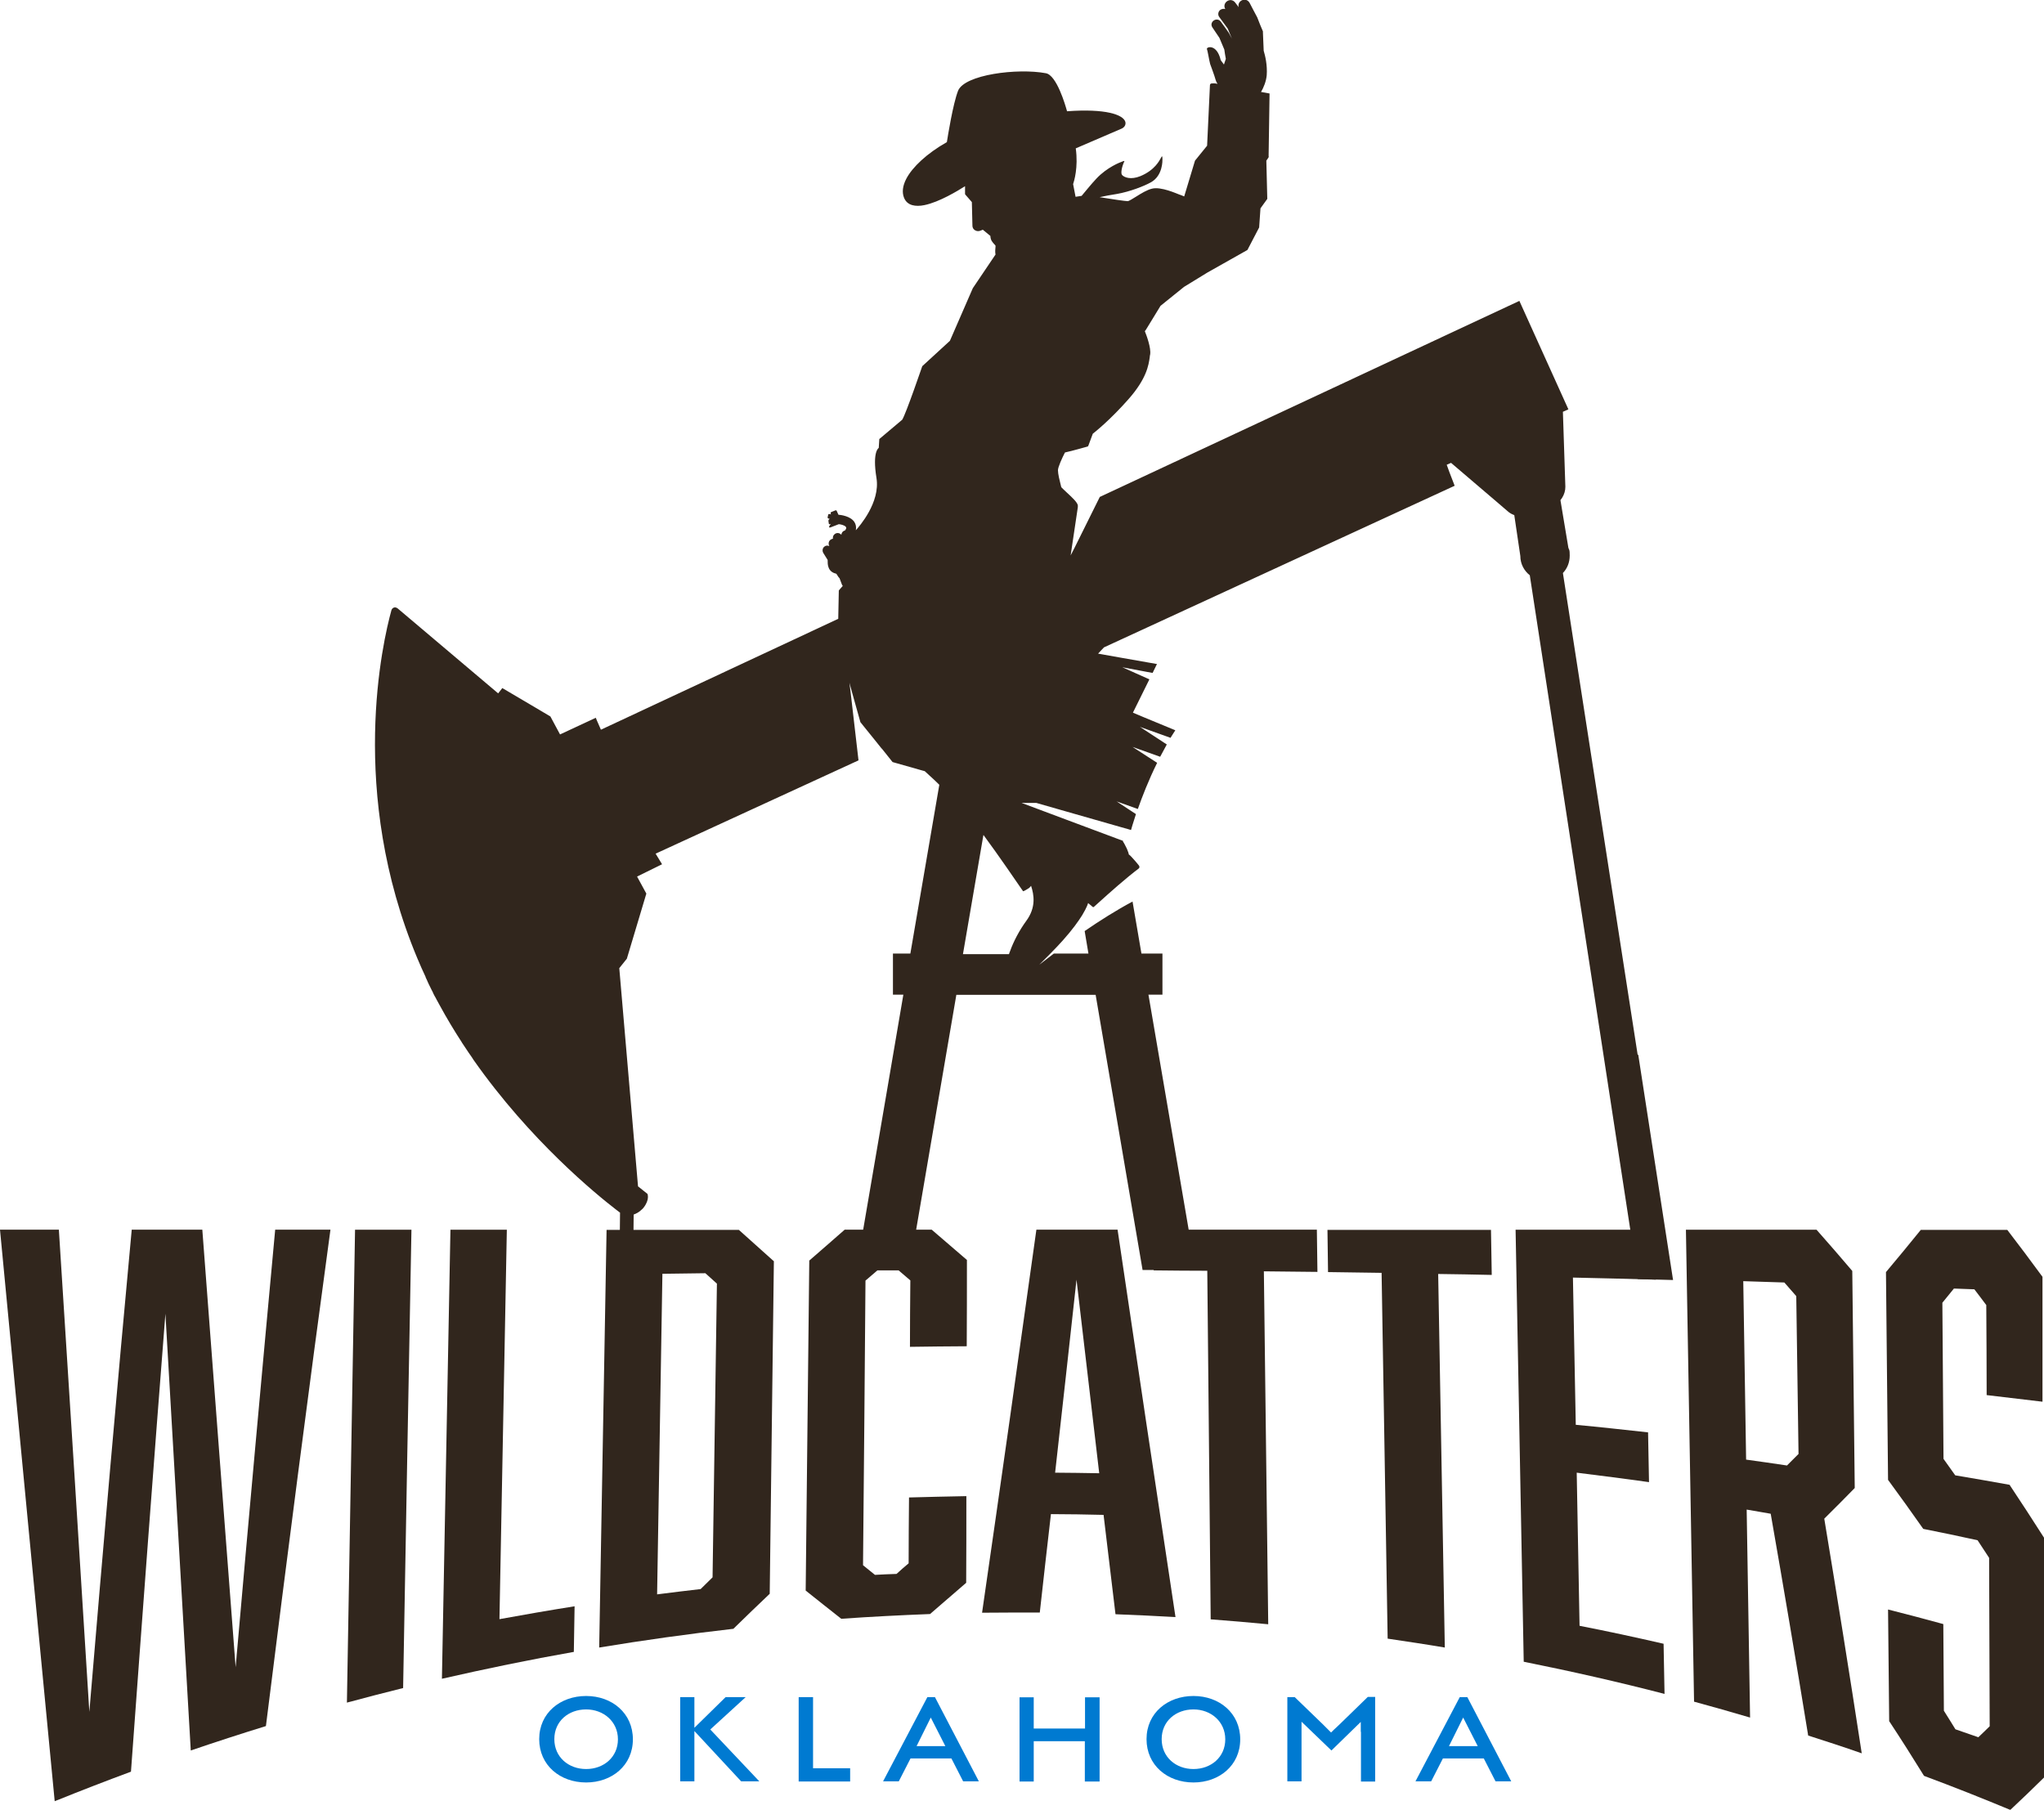 <?xml version="1.0" encoding="UTF-8"?>
<svg id="Layer_1" xmlns="http://www.w3.org/2000/svg" version="1.1" viewBox="0 0 1080 956.3">
  <!-- Generator: Adobe Illustrator 29.0.0, SVG Export Plug-In . SVG Version: 2.1.0 Build 186)  -->
  <defs>
    <style>
      .st0 {
        fill: #31261d;
      }

      .st1 {
        fill: #007ad1;
      }
    </style>
  </defs>
  <g>
    <path class="st0" d="M100.8,925c-4.4-75.4-8.8-152.3-13.4-230.8-6.2,79.1-12.2,159.7-18.2,242-13.5,5-26.9,10.2-40.3,15.6-9.3-96.7-18.9-197.3-28.9-302h31.1c5.6,86.9,10.9,171.8,16.1,254.8,7.3-87.2,14.7-172.1,22.4-254.8h37.3c6,79,11.8,156,17.6,231.2,6.9-78.7,13.9-155.7,20.9-231.2h29.2c-11.5,84.5-22.8,171.8-34.1,262.3-13.3,4.1-26.5,8.4-39.7,12.9Z"/>
    <path class="st0" d="M187.6,649.8h29.8c-1.5,80.7-3,161.4-4.4,242.2-9.9,2.5-19.8,5-29.7,7.7,1.4-83.3,2.9-166.6,4.3-249.9Z"/>
    <path class="st0" d="M233.5,887.1c1.5-79.1,3-158.2,4.5-237.3h29.8c-1.3,68.6-2.6,137.2-3.9,205.8,13.2-2.4,26.4-4.7,39.7-6.8-.1,8-.3,16-.4,24.1-23.3,4.1-46.5,8.9-69.7,14.2Z"/>
    <path class="st0" d="M408.9,666.3c-.7,58.6-1.5,117.2-2.2,175.9-6.4,6.1-12.8,12.2-19.2,18.5-23.7,2.7-47.3,6-70.9,9.9,1.3-73.6,2.6-147.2,3.9-220.7h69.9c6.1,5.5,12.3,11,18.4,16.5ZM376.5,833.5c.8-51.7,1.5-103.5,2.3-155.2-2-1.8-4.1-3.7-6.1-5.5-7.6.1-15.1.2-22.7.3-.9,56.5-1.9,113-2.8,169.4,7.7-1,15.3-1.9,23-2.8,2.1-2.1,4.3-4.2,6.4-6.3Z"/>
    <path class="st0" d="M427.5,666.2c6.3-5.5,12.6-10.9,18.8-16.4h46c6.2,5.3,12.4,10.7,18.6,16,0,15.2,0,30.4-.1,45.6-10,0-20,.2-30,.3,0-11.7.1-23.4.2-35.1-2.1-1.8-4.1-3.5-6.2-5.3-3.7,0-7.5,0-11.2,0-2.1,1.8-4.2,3.6-6.3,5.4-.4,50.1-.8,100.3-1.3,150.4,2.1,1.7,4.2,3.4,6.3,5.1,3.8-.2,7.6-.4,11.4-.5,2.1-1.9,4.2-3.8,6.4-5.6,0-11.6.1-23.2.2-34.8,10.1-.3,20.2-.5,30.3-.7,0,15.3,0,30.6-.1,45.8-6.4,5.5-12.7,11-19.1,16.5-15.6.6-31.3,1.4-46.9,2.5-6.3-5-12.6-9.9-18.8-14.9.6-58.1,1.3-116.3,1.9-174.4Z"/>
    <path class="st0" d="M555.3,800c-2,17.4-4,34.8-5.9,52.1-10.2,0-20.3,0-30.5.1,9.8-67.6,19.3-135,28.7-202.4h42.9c10,67.7,20.2,135.9,30.6,204.7-10.6-.6-21.1-1.1-31.7-1.5-2.1-17.5-4.2-35.1-6.3-52.5-9.3-.2-18.5-.4-27.8-.4ZM568.8,676.2c-3.7,34-7.5,68-11.3,102,7.8,0,15.5.2,23.3.3-4-34.2-8-68.2-12-102.3Z"/>
    <path class="st0" d="M667.8,671.8c.8,62.2,1.5,124.4,2.3,186.5-10.1-1-20.2-1.8-30.4-2.6-.6-61.4-1.2-122.8-1.8-184.2-9.4,0-18.9-.1-28.3-.2,0-7.2-.1-14.3-.2-21.5h86.4c.1,7.4.2,14.8.3,22.3-9.4-.1-18.9-.2-28.3-.3Z"/>
    <path class="st0" d="M759.9,673.1c1.2,65.8,2.3,131.7,3.5,197.5-10-1.7-20.1-3.2-30.2-4.7-1.1-64.4-2.1-128.9-3.2-193.3-9.4-.1-18.9-.3-28.3-.4-.1-7.4-.2-14.9-.3-22.3h86.4c.1,7.9.3,15.8.4,23.8-9.4-.2-18.9-.4-28.3-.5Z"/>
    <path class="st0" d="M800.8,649.8h73.6c.2,8.8.3,17.6.5,26.4-14.6-.4-29.2-.8-43.8-1.1.5,25.9,1,51.9,1.5,77.8,12.8,1.2,25.5,2.6,38.2,4,.2,8.8.3,17.5.5,26.3-12.7-1.8-25.5-3.4-38.2-5,.5,27,1,53.9,1.5,80.9,14.8,2.9,29.6,6.1,44.4,9.5.2,8.8.3,17.6.5,26.5-24.7-6.4-49.5-12-74.4-17-1.4-76.1-2.9-152.2-4.3-228.3Z"/>
    <path class="st0" d="M890.8,649.8h69c6.3,7.1,12.6,14.4,18.9,21.8.4,38.2.9,76.5,1.3,114.7-5.4,5.5-10.7,10.9-16.1,16.2,6.7,40.4,13.3,81.7,19.8,124-9.4-3.3-18.9-6.4-28.3-9.4-6.5-39.9-13.1-79-19.8-117.2-4.2-.7-8.4-1.5-12.7-2.2.6,36.6,1.2,73.3,1.8,109.9-9.8-2.9-19.7-5.7-29.6-8.4-1.4-83.2-2.9-166.3-4.3-249.5ZM950.3,768.3c-.4-27.8-.8-55.6-1.2-83.4-2.1-2.4-4.2-4.8-6.3-7.2-7.2-.2-14.5-.5-21.7-.7.5,31.4,1,62.9,1.5,94.3,7.2,1,14.4,2,21.6,3.1,2-2,4-4,6.1-6.1Z"/>
    <path class="st0" d="M1049.4,689.5c-2.1-2.8-4.1-5.5-6.2-8.2-3.6-.1-7.2-.3-10.8-.4-2,2.5-4.1,5-6.1,7.5.2,27.5.4,55,.6,82.5,2.1,2.9,4.1,5.8,6.2,8.7,9.6,1.6,19.2,3.3,28.7,5,6.1,9.2,12.2,18.5,18.3,28.1v126.5c-6,5.9-11.9,11.6-17.9,17.2-15.1-6.3-30.3-12.3-45.6-18-6.1-9.9-12.2-19.5-18.4-28.9-.2-19.7-.4-39.3-.6-59,9.8,2.5,19.5,5,29.2,7.7.1,15.3.2,30.5.3,45.8,2,3.2,4.1,6.5,6.1,9.8,4,1.4,8,2.8,12.1,4.2,2-1.9,4-3.8,6-5.8-.1-29.7-.2-59.4-.3-89-2-3.1-4.1-6.2-6.1-9.3-9.5-2.1-19.1-4.1-28.7-6-6.2-8.8-12.4-17.5-18.6-25.9-.4-36.6-.7-73.2-1.1-109.8,6.1-7.3,12.3-14.7,18.4-22.3h45.7c6.2,8.1,12.4,16.3,18.6,24.8,0,22,0,44,0,66-9.8-1.2-19.6-2.3-29.5-3.5,0-15.9-.1-31.8-.2-47.6Z"/>
  </g>
  <path class="st0" d="M865.3,557.4l-39.5-254.6c2.3-2.4,3.6-5.6,3.6-9.2s-.3-2.8-.7-4.1l-4.2-25.2c1.3-1.6,2.2-3.5,2.5-5.6,0-.5.1-1,.1-1.5h0c0,0-1.3-39.6-1.3-39.6l2.9-1.3-25.9-57.3-221.7,103.6-13.3,26.8-2.1,4.1,3.8-25.5v-1c-.3-1.5-2.6-3.8-5.9-6.8-1-1-2.3-2.1-2.8-2.7,0-.2-.2-.4-.2-.6,0-.2-.1-.5-.2-.9-.5-1.9-1.4-5.6-1.4-7.5,0-1.7,2.2-6.5,3.7-9.4,3.8-.8,11.4-3,11.8-3.1.3,0,.5-.3.6-.6l2.3-6.2c1.4-1.1,9.3-7.4,18.9-18.3,9.6-10.9,10.6-18,11.2-22.2,0-.5.1-.9.2-1.3.6-3.6-2-10.4-2.8-12.4l.6-.8s0,0,0,0l7.7-12.6,12.4-10,12.4-7.6,21.1-11.9,6.2-11.9.7-10.1,3.6-5-.5-20.2,1.1-1.6c.2-.3.2-.6.1-.9l.5-33-4.5-.8c1.4-2.4,2.7-5.6,3-8.8.4-5.4-.8-10.3-1.6-13l-.4-9.5v-.7c-1.1-2.4-2-4.9-3-7.4-1.3-2.5-2.7-5-4-7.6-1.9-3.5-6.8-1.2-5.8,2.2l-1.9-2.5c-2.5-3.1-7.1.2-5.2,3.5-.8-.3-1.8-.1-2.6.4-1.2.9-1.5,2.7-.5,3.9,1.5,2,2.9,4,4.4,6,.7,1.8,1.5,3.5,2.2,5.3l-1.6-3-.2-.3h0c0-.1-4.1-5.7-4.1-5.7-2.1-2.7-6.3.2-4.4,3.1l3.7,5.5,2.6,6.2c.2,1.6.5,3.3.8,4.9l-1,3-1.7-2.3c-2.1-8.9-7.7-7-7.3-5.9.4,1,1.1,5.5,1.7,7.9,0,0,2.4,6.4,2.9,8.4.2.7.5,1.4,1,2.1-1.5-.4-2.9-.2-3.1-.2-.5,0-.9.4-.9.9l-1.5,32-6.4,7.9-5.7,18.9c-1.1-.5-2.3-.9-2.6-1-1.4-.5-9.7-4.3-14.4-3.1-2.6.6-5.7,2.5-8.4,4.2-1.8,1.1-3.8,2.4-4.5,2.4-1.2,0-8.6-1.1-14.8-2.1,2.5-.6,6-1.2,9.1-1.7,6.9-1.2,14.5-4.2,17.9-6.1,6.5-3.5,6.2-11.8,6.2-12.2,0-2.8-.5-1.2-1-.4-.5.8-2.9,6.1-10.7,9.3-5,2-8.4.7-9.6-.6-.9-.9-.1-4.6,1.2-7.3.2-.4-1.3.2-1.7.4-.3.1-7.4,2.7-13.1,8.8-2.4,2.5-6.7,7.8-7.8,9.1l-3.2.5-1.3-6.7c.5-1.5,2.8-8.8,1.4-18.9l23.7-10.2c2-.7,2.9-2.2,2.5-3.8-1.1-3.8-10.4-7.1-30.8-5.6-.9-3.3-5.5-19.1-11.2-20.1-15-2.8-43,.7-46.4,9.3-2.7,7-5.4,23.9-5.9,27.1-10.6,6-18.2,13.2-21.4,19.3-2,3.8-2.4,7.3-1.2,10.2.8,1.9,2.2,3.2,4.3,3.8,1.8.5,4,.5,6.4,0,7.9-1.6,17.7-7.6,21.5-10v4c0,.2.1.5.3.6l3.3,3.8.3,12.5c0,1,.5,1.9,1.4,2.4.8.5,1.9.6,2.8.2l1.3-.5,4,3.3c0,.6.1,1.5.6,2.5.4.7.9,1.2,1.3,1.7.4.4.8.8.8,1s0,.3,0,.5c-.1,1-.3,2.6,0,4.2,0,0-.1,0-.2.2l-11.8,17.5-12.1,27.8-14.6,13.4c-.1.2-8.5,24.9-10.6,28.3l-12.1,10.2-.3,4.7s-3.5,1.8-1.2,15.9c2.1,12.9-9.1,25.6-10.9,27.6.3-1.7,0-3.2-.8-4.4-2.1-3.1-7.1-3.7-8.4-3.8l-.9-2c-.1-.3-.4-.4-.7-.3l-2.2.9c-.1,0-.3.2-.3.3,0,.2,0,.3,0,.5l.2.4-.9-.2c-.3,0-.6.1-.6.4l-.3,1.3c0,.3,0,.6.4.7l.7.2-.5.4c-.1.1-.2.3-.2.6l.2,1.4c0,.2.1.3.2.4.1,0,.3.1.4,0l.5-.2s-1.2,1.5-.9,1.9c.2.1.5,0,.7,0l4.4-1.7c1.2.1,3.1.6,3.7,1.4.2.2.2.4.2.7,0,.3-.3.7-.6,1.2-1,.2-1.8,1-1.9,2.1,0,0-.1,0-.2.1-.8-.9-2.1-1.1-3.2-.4-.9.6-1.3,1.6-1.1,2.6-.4,0-.7.2-1.1.4-1.2.7-1.5,2.3-.8,3.5,0,0,0,0,0,0-.8-.4-1.7-.4-2.4.1-1.2.7-1.5,2.3-.8,3.5l2.3,3.7c0,1.3,0,2.6.4,3.7.7,2.3,2.5,3.2,4.2,3.6l1.1,1.7c.2.3.4.5.6.7l1.2,3.2c.1.3.3.6.5.8-1,1.1-1.7,2-2.1,2.4l-.3,15h0s0,0,0,0l-125.4,58.6-2.1-4.8-.6-1.5-18.9,8.8-5.1-9.5-9.8-5.8-15.6-9.2-2.2,2.8-53.1-44.9c-.1-.1-.3-.2-.5-.3-1.1-.6-2.4,0-2.8,1.3-4.5,16.2-23.1,96,13.7,183.9,1.4,3.4,2.9,6.7,4.4,9.9,0,0,0,.1,0,.2.4.8.8,1.6,1.1,2.4.2.4.4.9.6,1.3.3.5.5,1.1.8,1.6.3.7.7,1.4,1,2,.2.4.4.7.5,1.1.4.9.9,1.7,1.4,2.6.1.2.2.4.3.6.6,1,1.1,2.1,1.7,3.1,0,0,0,0,0,0,3.7,6.8,7.6,13.3,11.7,19.6,0,0,0,.1.1.2.6.9,1.2,1.8,1.8,2.7.3.4.5.8.8,1.2.3.5.7,1,1,1.5.5.7.9,1.3,1.4,2,.1.2.3.4.4.6.2.4.5.7.7,1.1,29.9,42.6,64.8,71,75.3,79.1,0,0,0,0,0,0,0,0,0,0,0,0,.9.7,1.6,1.2,2.1,1.6l-2.2,214.8,7.2-1.3,2.2-212.5c1.4-.5,2.9-1.3,4.1-2.5.4-.3.8-.7,1.1-1.1h0c3.4-4.3,2.1-7.3,2.1-7.3l-2.5-2-2.5-2-9.9-115.3,4-5,10.3-34.4-4.9-9,13.2-6.5h0s0,0,0,0l-.6-1-2.8-4.6,69.8-32.1,37.4-17.2h0s0,0,0,0l-4.2-36.2-.6-4.8,1.9,6.9,3.9,13.9h0s0,0,0,0l1.6,2,6.3,7.8,3.2,4,.4.4,5.5,6.9h0s0,0,0,0l15.5,4.4,1.5.4c1.7,1.6,3.4,3.1,5,4.6.9.9,1.8,1.7,2.7,2.6l-15.3,89.2h-9.2v21.7h5.5l-8.8,51.6-15.6,91.1h28l15-87.7,9.4-54.9h73.6l10,58.6,14.8,86.8h28l-16.1-94.1-8.8-51.4h7.4v-21.7h-11.1l-4.7-27.5c-8.6,4.6-17.3,10.1-25.3,15.6l2,11.9h-18.3c-2.9,2.2-5.4,4.1-7.7,5.9,2.2-2.1,4.1-4.2,5.6-5.6,2.6-2.6,4.9-5.1,6.9-7.3,5.1-5.7,8.2-10.1,10.2-13.3,2.6-4.3,3.1-6.3,3.1-6.4l.5.4,1.9,1.6c.2.2.5.2.7,0,1.9-1.7,11.2-10.2,18.4-16.1,2-1.6,3.8-3.1,5.2-4.1.4-.3.6-.9.3-1.4,0,0,0-.1-.1-.2-.5-.6-1.1-1.4-1.9-2.3-1.4-1.6-2.9-3.3-3.5-3.6,0,0,0,0,0,0,0-.3-.1-.7-.3-1.2-.3-1-.9-2.4-1.8-4-.3-.6-.6-1.1-1-1.7v-.4c0,0-.3,0-.3,0h0s-29.7-11.1-29.7-11.1l-23.5-8.8h0s7.5,0,7.5,0h.3c0,0,15,4.3,15,4.3l29.4,8.4h0s0,0,0,0h0s3.9,1.1,3.9,1.1l1.7.5h0s0,0,0,0c0,0,0,0,0,0,.1-.4,1-3.5,2.6-8.4h0s0,0,0,0l-10.2-6.7,11.2,4c2.3-6.5,5.6-15.1,10.2-24.4h0s0,0,0,0l-13-8.4,14.6,5.2c1.1-2.1,2.3-4.3,3.5-6.5h0s0,0,0,0l-14.2-9.3,16.2,5.8s0,0,0,0h0c.1-.2.3-.5.4-.7.7-1.1,1.4-2.2,2.1-3.3h0s0,0,0,0l-16.7-6.9-5.7-2.4,8.7-17.6h0s0,0,0,0l-14.3-6.4,12.7,2.4,3.3.6h0s0,0,0,0l2.3-4.7-19.9-3.5-11.2-2,3.1-3.3,185.3-85.4h0s0,0,0,0l-2.7-7-1.5-4.1,2.3-1,23.9,20.4,6.3,5.4c.9.8,2.1,1.4,3.2,1.8l3.2,21.6c0,4.2,2,7.8,5,10.2l38.7,251.9,18.4,120,18.6.5-18.4-119.1ZM519.7,441.3c8.2,11.1,17.3,24.5,20,28.4.5.7.8,1.1.8,1.2,0,.1.4,0,.8-.2,1-.5,2.5-1.5,2.5-1.5l.4-.4.6-.7c1.5,4.6,2.8,11.3-2.6,18.6-3.5,4.8-6.6,10.6-8.5,15.9-.2.4-.3.9-.5,1.3,0,.1,0,.2-.1.3h-24.3l10.8-62.9Z"/>
  <g>
    <path class="st1" d="M309.7,941.9c-13.8,0-24.8-9.1-24.8-22.9s11.1-22.8,24.8-22.8,24.7,9.1,24.7,22.9-11.1,22.8-24.7,22.8ZM309.7,903.3c-9.3,0-16.8,6.2-16.8,15.7s7.5,15.8,16.8,15.8,16.8-6.3,16.8-15.7-7.6-15.8-16.8-15.8Z"/>
    <path class="st1" d="M366.9,914.5v26.8h-7.5v-44.5h7.5v16.2l16.5-16.2h10.6l-18.7,17.1,25.9,27.4h-9.6l-24.9-26.8Z"/>
    <path class="st1" d="M422.1,896.8h7.5v37.6h19.6v7h-27.2v-44.5Z"/>
    <path class="st1" d="M502.7,929.2h-21.6l-6.2,12.1h-8.3l23.4-44.5h4l23.2,44.5h-8.3l-6.2-12.1ZM484.3,922.7h15.2l-7.7-15.1-7.5,15.1Z"/>
    <path class="st1" d="M573.2,920.1h-27v21.3h-7.5v-44.5h7.5v16.5h27.1v-16.5h7.7v44.5h-7.8v-21.3Z"/>
    <path class="st1" d="M630.6,941.9c-13.8,0-24.8-9.1-24.8-22.9s11.1-22.8,24.8-22.8,24.7,9.1,24.7,22.9-11.1,22.8-24.7,22.8ZM630.6,903.3c-9.3,0-16.8,6.2-16.8,15.7s7.5,15.8,16.8,15.8,16.8-6.3,16.8-15.7-7.6-15.8-16.8-15.8Z"/>
    <path class="st1" d="M719,915.1c0-2,0-4.1,0-5.2l-15.5,15.1-15.8-15.2c0,1.1,0,3.4,0,5.6v25.9h-7.5v-44.5h3.9l14.9,14.4,4.3,4.3c.7-.7,2.4-2.4,4.5-4.3l14.9-14.5h3.9v44.7h-7.5v-26.2Z"/>
    <path class="st1" d="M784,929.2h-21.6l-6.2,12.1h-8.3l23.4-44.5h4l23.2,44.5h-8.3l-6.2-12.1ZM765.6,922.7h15.2l-7.7-15.1-7.5,15.1Z"/>
  </g>
</svg>